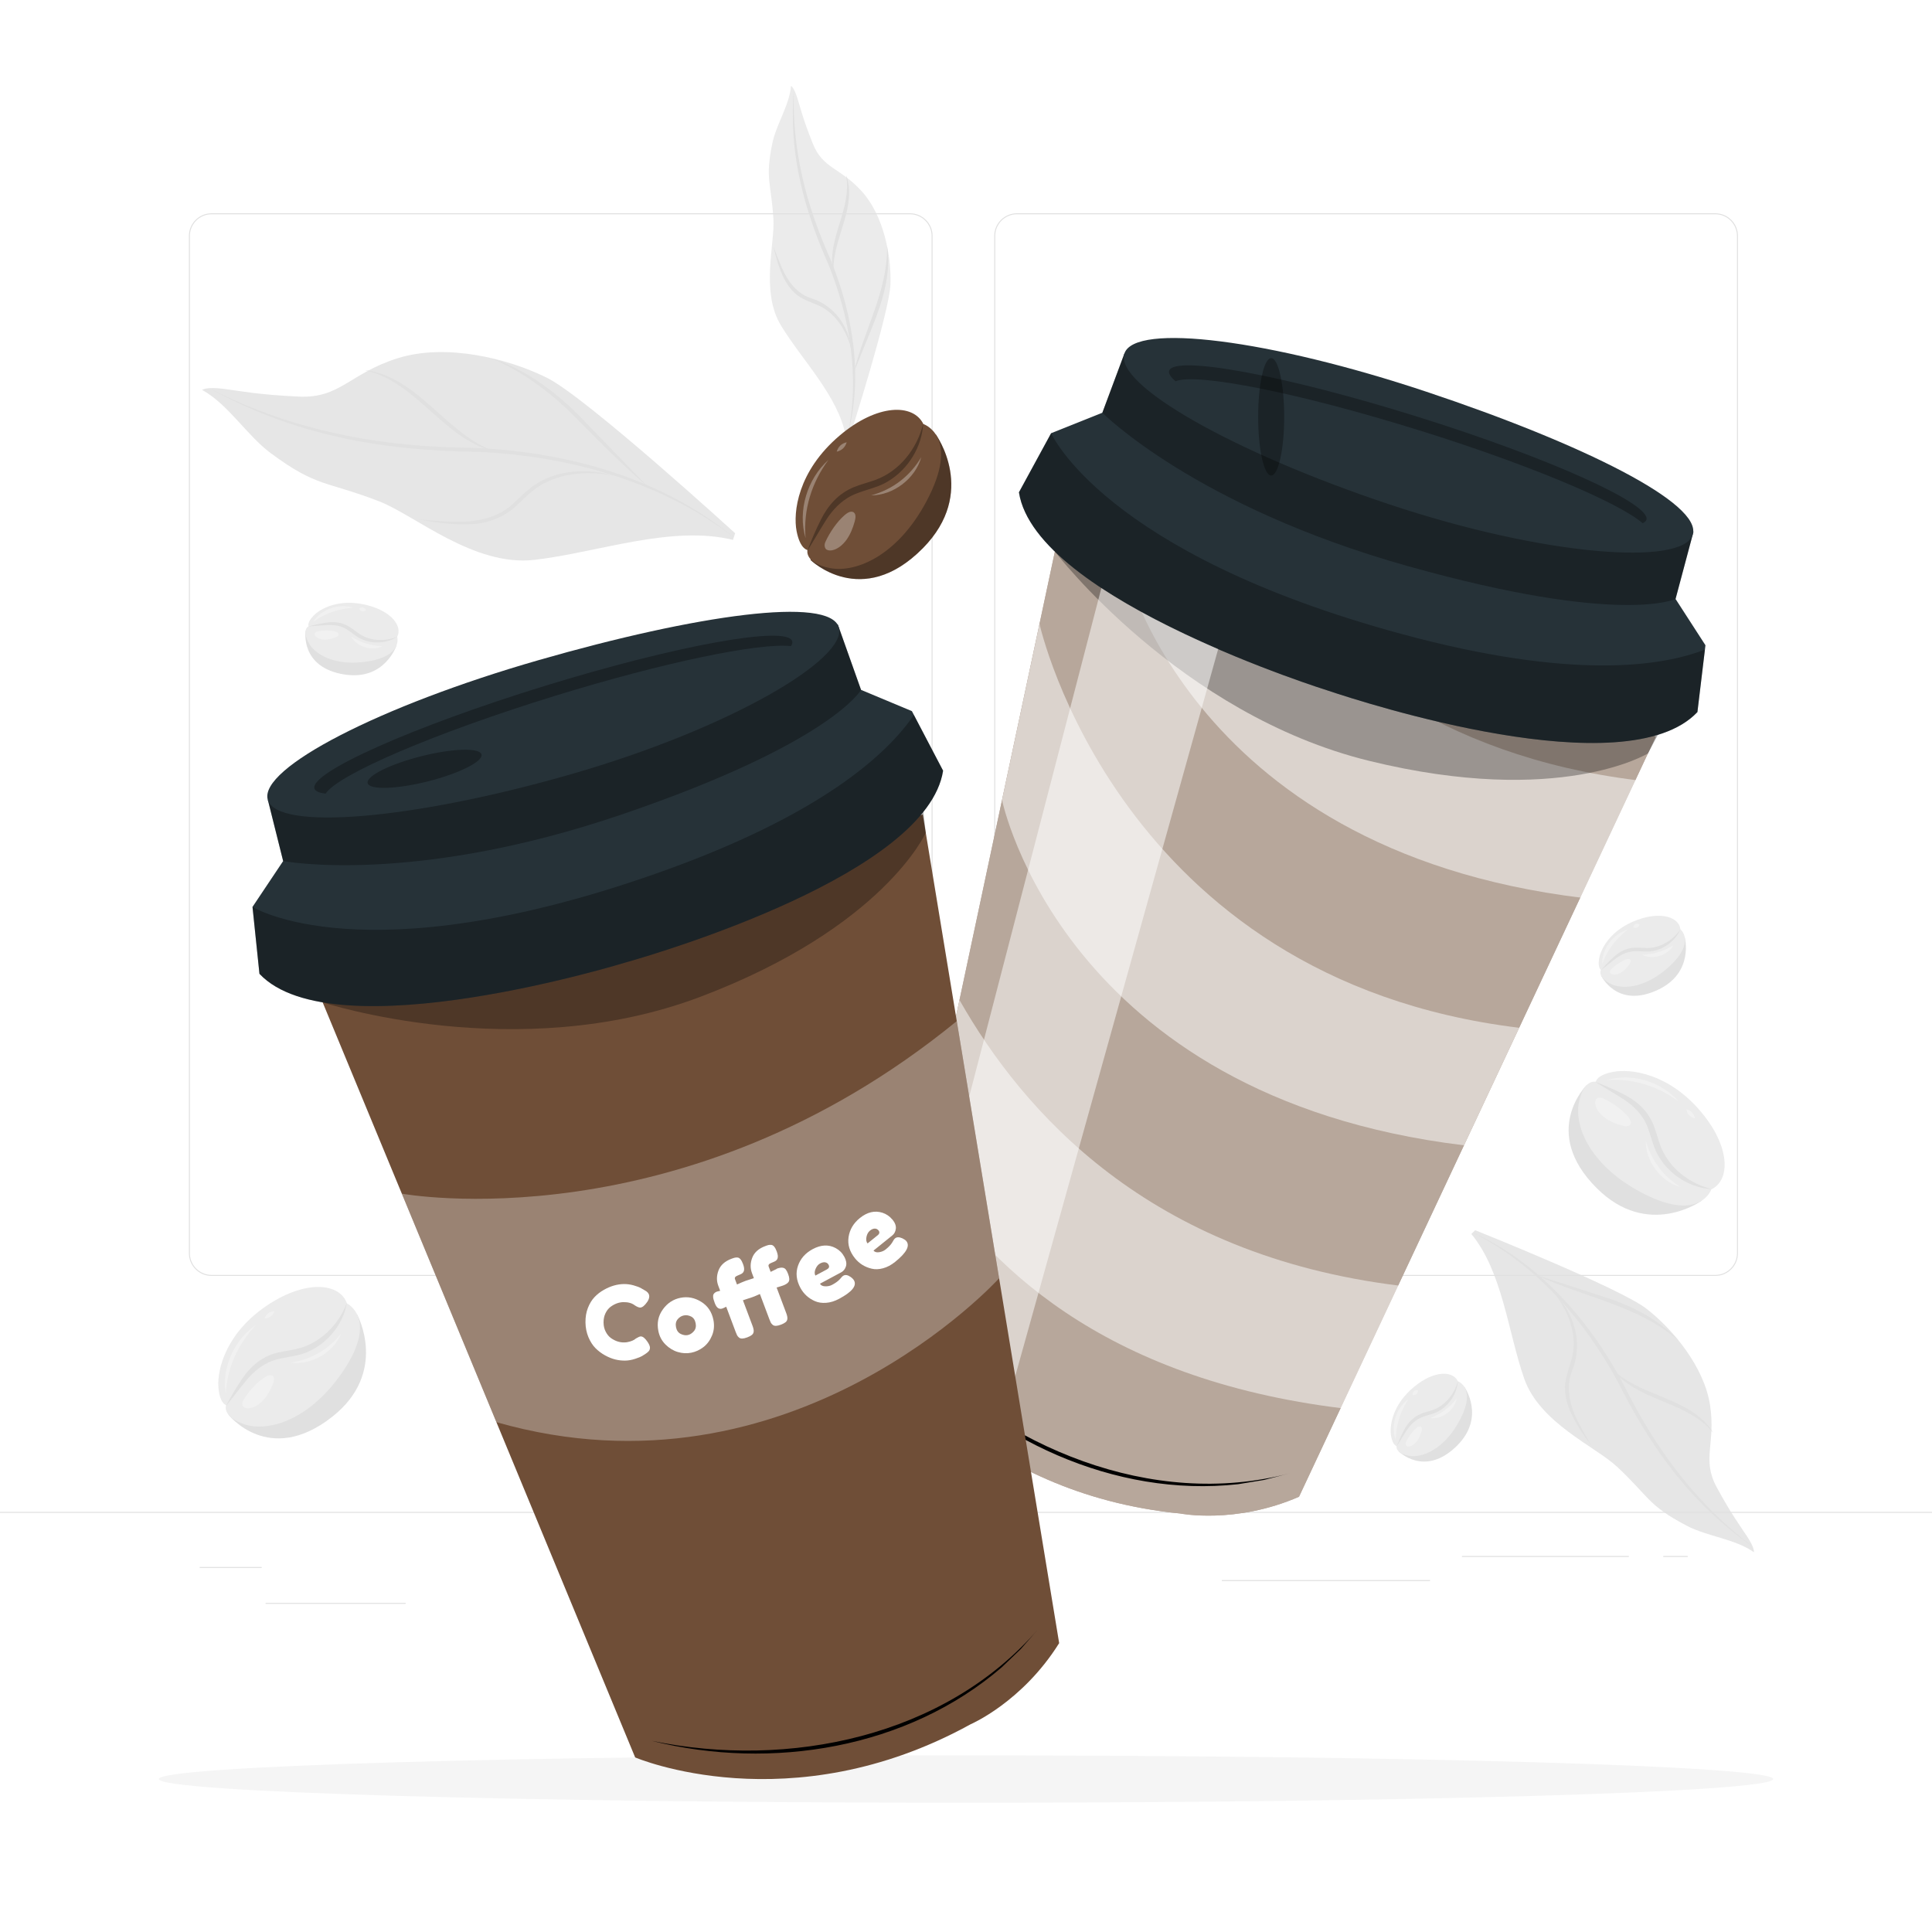 <svg class="animated" id="freepik_stories-coffee-cup" xmlns="http://www.w3.org/2000/svg" viewBox="0 0 500 500" version="1.1" xmlns:xlink="http://www.w3.org/1999/xlink" xmlns:svgjs="http://svgjs.com/svgjs"><style>svg#freepik_stories-coffee-cup:not(.animated) .animable {opacity: 0;}svg#freepik_stories-coffee-cup.animated #freepik--background-complete--inject-3 {animation: 1s 1 forwards cubic-bezier(.36,-0.01,.5,1.38) slideRight;animation-delay: 0s;}svg#freepik_stories-coffee-cup.animated #freepik--Shadow--inject-3 {animation: 1s 1 forwards cubic-bezier(.36,-0.01,.5,1.38) zoomIn;animation-delay: 0s;}svg#freepik_stories-coffee-cup.animated #freepik--Coffee_cup_2--inject-3 {animation: 1s 1 forwards cubic-bezier(.36,-0.01,.5,1.38) zoomIn;animation-delay: 0s;}svg#freepik_stories-coffee-cup.animated #freepik--Coffee_cup_1--inject-3 {animation: 1s 1 forwards cubic-bezier(.36,-0.01,.5,1.38) lightSpeedRight;animation-delay: 0s;}svg#freepik_stories-coffee-cup.animated #elat75pc8ackc {animation: 1s 1 forwards cubic-bezier(.36,-0.01,.5,1.38) fadeIn;animation-delay: 0s;}svg#freepik_stories-coffee-cup.animated #ele0anzj5gp3 {animation: 1s 1 forwards cubic-bezier(.36,-0.01,.5,1.38) fadeIn;animation-delay: 0.333s;opacity: 0}svg#freepik_stories-coffee-cup.animated #elon5n5du2bi {animation: 1s 1 forwards cubic-bezier(.36,-0.01,.5,1.38) fadeIn;animation-delay: 0.667s;opacity: 0}svg#freepik_stories-coffee-cup.animated #freepik--Coffee_beans--inject-3 {animation: 1s 1 forwards cubic-bezier(.36,-0.01,.5,1.38) fadeIn,3s Infinite  linear floating;animation-delay: 0s,1s;}            @keyframes slideRight {                0% {                    opacity: 0;                    transform: translateX(30px);                }                100% {                    opacity: 1;                    transform: translateX(0);                }            }                    @keyframes zoomIn {                0% {                    opacity: 0;                    transform: scale(0.5);                }                100% {                    opacity: 1;                    transform: scale(1);                }            }                    @keyframes lightSpeedRight {              from {                transform: translate3d(50%, 0, 0) skewX(-20deg);                opacity: 0;              }              60% {                transform: skewX(10deg);                opacity: 1;              }              80% {                transform: skewX(-2deg);              }              to {                opacity: 1;                transform: translate3d(0, 0, 0);              }            }                    @keyframes fadeIn {                0% {                    opacity: 0;                }                100% {                    opacity: 1;                }            }                    @keyframes floating {                0% {                    opacity: 1;                    transform: translateY(0px);                }                50% {                    transform: translateY(-10px);                }                100% {                    opacity: 1;                    transform: translateY(0px);                }            }        </style><g id="freepik--background-complete--inject-3" style="transform-origin: 250px 218.635px 0px;" class="animable"><g id="elpzywdrbnrte" style="transform-origin: 417.351px 360.045px 0px;" class="animable"><path d="M453.91,401.71c-4.78-3.41-12.14-4.1-17.34-6.83-10.25-5.38-9.64-7.41-18.1-15.31-5.59-5.21-19.99-11.28-24.02-22.82-4.18-11.97-5.59-27.62-13.67-37.4l.99-.97s37.37,14.93,44.3,20.29c6.93,5.36,15.04,15.15,16.51,25.11,1.48,9.96-2.25,13.84,1.71,21.13s6.02,9.89,7.95,12.86c1.93,2.97,1.67,3.94,1.67,3.94Z" style="fill: rgb(230, 230, 230); transform-origin: 417.351px 360.045px 0px;" id="elc86vcss5qz" class="animable"></path><path d="M381.16,318.98c16.86,7.65,29.82,22.31,38.53,38.4,2.09,4.1,4.2,8.15,6.6,12.07,7.11,11.78,16.17,22.37,27.17,30.72-3.78-2.62-7.34-5.55-10.7-8.7-10.08-9.51-17.8-21.29-23.94-33.62-8.58-16.02-21.27-30.57-37.66-38.86h0Z" style="fill: rgb(224, 224, 224); transform-origin: 417.31px 359.575px 0px;" id="eldh9p7392bjq" class="animable"></path><path d="M417.2,354.29c6.66,6.51,16.93,7,23.68,13.4,.94,.93,1.8,1.94,2.45,3.08-6.78-8.3-19.53-7.98-26.13-16.48h0Z" style="fill: rgb(224, 224, 224); transform-origin: 430.265px 362.53px 0px;" id="elga1088q5iw" class="animable"></path><path d="M402.63,335.13c5.08,5.27,7.03,12.93,4.18,19.78-1.96,5.03-.06,10.24,2.47,14.7,.82,1.55,1.73,3.04,2.61,4.57-2.1-2.81-4.13-5.72-5.54-9-.71-1.63-1.2-3.4-1.32-5.22-.28-3.63,1.7-6.89,2.13-10.34,.61-5.18-1.45-10.33-4.54-14.48h0Z" style="fill: rgb(224, 224, 224); transform-origin: 407.255px 354.655px 0px;" id="elw47o28s4t4l" class="animable"></path><path d="M397.61,329.98c4.87,1.55,14.63,4.71,19.48,6.3,6.45,2.27,12.68,5.7,17.39,10.71-10.45-9.16-24.63-11.21-36.87-17.01h0Z" style="fill: rgb(224, 224, 224); transform-origin: 416.045px 338.485px 0px;" id="eldor46if1a1" class="animable"></path></g><g id="ela473djdtpen" style="transform-origin: 214.722px 67.5px 0px;" class="animable"><path d="M204.71,22.2c-.34,4.87-3.8,9.98-4.8,14.76-1.97,9.43-.34,10.12,.25,19.74,.39,6.35-3.34,18.82,1.94,27.51,5.48,9.03,14.78,18.22,16.78,28.59l1.15-.12s10.2-31.92,10.43-39.21c.23-7.29-1.77-17.68-7.39-23.91-5.62-6.22-10.08-5.88-12.67-12.29-2.58-6.41-3.17-9.1-4.05-11.91-.89-2.81-1.65-3.16-1.65-3.16Z" style="fill: rgb(235, 235, 235); transform-origin: 214.722px 67.5px 0px;" id="elh7il6c38rw" class="animable"></path><path d="M219.33,112.75c3.29-14.92,.65-30.75-5.11-44.74-4.65-10.49-8.14-21.7-8.88-33.22-.23-3.83-.22-7.68,.12-11.49-.41,11.49,1.62,22.9,5.42,33.7,1.24,3.61,2.74,7.1,4.25,10.63,5.72,14.13,8.28,30.25,4.19,45.12h0Z" style="fill: rgb(224, 224, 224); transform-origin: 213.253px 68.025px 0px;" id="el1q725g3q0hb" class="animable"></path><path d="M215.73,70.89c-1.84-7.66,3.32-14.75,3.48-22.3,.05-1.07-.05-2.15-.23-3.22,.4,1.02,.6,2.11,.72,3.2,.6,7.74-4.52,14.58-3.97,22.31h0Z" style="fill: rgb(224, 224, 224); transform-origin: 217.541px 58.13px 0px;" id="elda946p6z8db" class="animable"></path><path d="M220.33,90.41c-1.08-4.17-3.3-8.18-6.94-10.52-2.44-1.54-5.6-2-7.78-4.11-1.11-1.05-1.99-2.31-2.66-3.64-1.36-2.66-2.14-5.51-2.8-8.36,.53,1.36,1.02,2.74,1.59,4.08,1.55,3.96,3.87,7.91,8.13,9.31,5.87,1.75,9.87,7.22,10.46,13.24h0Z" style="fill: rgb(224, 224, 224); transform-origin: 210.24px 77.095px 0px;" id="elmfaxvssy1rr" class="animable"></path><path d="M220.97,96.35c2.65-10.97,8.83-21.14,8.6-32.7,1.31,8.65-2.13,16.98-5.39,24.8-.78,1.97-2.4,5.94-3.21,7.9h0Z" style="fill: rgb(224, 224, 224); transform-origin: 225.413px 80px 0px;" id="elyxrrgebio2s" class="animable"></path></g><g id="elhqf1c87ir5i" style="transform-origin: 121.285px 118.088px 0px;" class="animable"><path d="M52.32,100.92c6.68,3.65,11.65,11.85,17.76,16.37,12.06,8.92,14.09,7.06,28.08,12.47,9.24,3.57,24.45,16.95,40.18,15.13,16.33-1.89,35.38-9.08,51.35-5.17l.57-1.71s-38.52-35.17-48.69-40.23c-10.17-5.06-26.17-8.98-38.62-5.08-12.45,3.9-14.87,10.44-25.61,9.94-10.74-.51-14.94-1.43-19.49-2.01s-5.54,.28-5.54,.28Z" style="fill: rgb(230, 230, 230); transform-origin: 121.285px 118.088px 0px;" id="el6rh2us1818i" class="animable"></path><path d="M189.92,139.06c-18.88-14.54-43.04-21.16-66.59-22.13-11.91-.17-23.89-1.16-35.56-3.78-11.64-2.6-22.97-6.77-33.39-12.58,15.91,8.2,33.41,12.82,51.16,14.48,5.92,.59,11.84,.77,17.81,.89,23.67,1.06,48.06,7.88,66.56,23.12h0Z" style="fill: rgb(224, 224, 224); transform-origin: 122.15px 119.815px 0px;" id="elytglif01nk" class="animable"></path><path d="M128.37,116.96c-13.55-3.08-20.39-18.15-33.98-21.17,1.69,.15,3.35,.6,4.95,1.19,11.21,4.35,17.6,16.07,29.04,19.98h0Z" style="fill: rgb(224, 224, 224); transform-origin: 111.385px 106.375px 0px;" id="elyu2rrchokv" class="animable"></path><path d="M158.95,123.14c-6.59-1.35-13.79-.86-19.54,2.75-1.87,1.19-3.44,2.81-5.11,4.38-3.25,3.32-7.86,5.28-12.51,5.38-4.61,.24-9.15-.45-13.62-1.26,2.27,.19,4.53,.43,6.8,.54,6.65,.48,13.89-.2,18.65-5.38,1.66-1.52,3.3-3.18,5.3-4.41,5.93-3.66,13.49-3.94,20.03-1.99h0Z" style="fill: rgb(224, 224, 224); transform-origin: 133.56px 128.826px 0px;" id="elgt66grxgie4" class="animable"></path><path d="M167.79,126.09c-6.73-5.75-12.95-12.08-19.16-18.36-6.18-6.23-13.41-11.57-21.5-15.04,8.47,2.76,15.91,8.13,22.21,14.34l18.45,19.07h0Z" style="fill: rgb(224, 224, 224); transform-origin: 147.46px 109.395px 0px;" id="el8jcl8pjkkm4" class="animable"></path></g><g id="elcxpf5wjybvm" style="transform-origin: 426.143px 295.776px 0px;" class="animable"><g id="elwmi0p1h2v5h" style="transform-origin: 426.143px 295.776px 0px;" class="animable"><path d="M440.45,310.71c-.14,.1-13.94,10.03-27.21-3.21-14.68-14.65-2.64-26.66-2.64-26.66l29.85,29.86Z" style="fill: rgb(224, 224, 224); transform-origin: 423.202px 297.609px 0px;" id="elh1642eg9uco" class="animable"></path><path d="M442.91,307.77s-2.81,8.45-17.02,1.41c-14.21-7.04-18.51-17.56-17.28-23.8,1.23-6.24,4.36-5.41,4.36-5.41,0,0,.2-1.77,4.56-2.58,4.36-.81,14.21,.24,22.74,10.41,7.55,9,7.59,17.6,2.65,19.99Z" style="fill: rgb(235, 235, 235); transform-origin: 427.372px 294.577px 0px;" id="el14vau3hx36f" class="animable"></path><path d="M443.04,307.74c-6.04-1.47-11.31-5.66-13.42-11.48-.61-1.68-1.02-3.45-1.7-5.14-.7-1.75-1.81-3.39-3.16-4.71-1.32-1.31-2.92-2.38-4.57-3.21-2.43-1.24-4.92-2.33-7.47-3.28,2.3,1.44,4.65,2.78,6.93,4.24,2.21,1.34,4.25,3.12,5.62,5.3,1.91,2.96,2.14,6.89,4.06,9.92,2.83,4.76,8.23,8.11,13.72,8.36h0Z" style="fill: rgb(224, 224, 224); transform-origin: 427.885px 293.83px 0px;" id="elo6fsmoq3k6" class="animable"></path><g id="el1pav7j7t2jv"><g style="opacity: 0.3; transform-origin: 417.447px 287.762px 0px;" class="animable"><path d="M413,284.59h0c.3-.55,1.13-.68,1.85-.35,2.36,1.09,4.84,2.82,6.36,4.6,.43,.51,.84,1.05,.85,1.65,0,.22-.06,.43-.2,.6-.46,.55-1.38,.39-2.16,.17-1.54-.43-3.07-1.05-4.33-1.96-1.27-.92-2.26-2.17-2.49-3.45-.08-.44-.07-.88,.13-1.25Z" style="fill: rgb(255, 255, 255); transform-origin: 417.447px 287.762px 0px;" id="el1p2nho64j2d" class="animable"></path></g></g></g><g id="el33up5bhrucb"><path d="M415.8,279.52c6.53-1.96,14.19,.43,18.64,5.54-5.47-4-11.85-6.03-18.64-5.54h0Z" style="fill: rgb(255, 255, 255); opacity: 0.3; transform-origin: 425.12px 281.949px 0px;" class="animable"></path></g><g id="elvyjbjbbh4s"><path d="M436.41,287.06c1.23,.32,2,1.14,2.23,2.39-1.24-.32-2-1.14-2.23-2.39h0Z" style="fill: rgb(255, 255, 255); opacity: 0.3; transform-origin: 437.525px 288.255px 0px;" class="animable"></path></g><g id="el1oatx5r4biv"><path d="M425.93,295.23c1.42,5.09,4.55,9.25,9.05,12.01-5.14-1.38-9.14-6.69-9.05-12.01h0Z" style="fill: rgb(255, 255, 255); opacity: 0.3; transform-origin: 430.454px 301.235px 0px;" class="animable"></path></g></g><g id="elhp3chx8fy3q" style="transform-origin: 75.606px 352.659px 0px;" class="animable"><g id="elk6a4e77r1f" style="transform-origin: 75.606px 352.659px 0px;" class="animable"><path d="M92.39,340.12c.09,.16,8.25,15.06-6.5,26.61-16.34,12.79-26.78-.63-26.78-.63l33.28-25.98Z" style="fill: rgb(224, 224, 224); transform-origin: 76.916px 356.188px 0px;" id="elq8zzj0cqowl" class="animable"></path><path d="M89.78,337.32s8.04,3.82-.68,17.07c-8.72,13.24-19.69,16.23-25.74,14.25-6.05-1.99-4.84-4.99-4.84-4.99,0,0-1.74-.41-2.01-4.84s1.97-14.07,13.11-21.3c9.86-6.4,18.39-5.38,20.16-.19Z" style="fill: rgb(235, 235, 235); transform-origin: 74.825px 351.129px 0px;" id="elw43rezf7oe" class="animable"></path><path d="M89.77,337.19c-2.2,5.81-7,10.53-13.03,11.92-1.74,.4-3.55,.59-5.31,1.06-1.83,.48-3.58,1.38-5.06,2.57-1.46,1.15-2.72,2.61-3.74,4.14-1.52,2.26-2.91,4.6-4.17,7.02,1.71-2.11,3.32-4.27,5.05-6.36,1.6-2.03,3.62-3.84,5.94-4.93,3.17-1.54,7.1-1.28,10.35-2.82,5.07-2.23,9.05-7.18,9.98-12.6h0Z" style="fill: rgb(224, 224, 224); transform-origin: 74.12px 350.545px 0px;" id="el75y6g93q0bs" class="animable"></path><g id="els3xlz3xs1s"><g style="opacity: 0.3; transform-origin: 66.815px 360.185px 0px;" class="animable"><path d="M63.12,364.18h-.01c-.49-.37-.53-1.21-.11-1.88,1.37-2.21,3.39-4.46,5.34-5.75,.56-.37,1.15-.7,1.74-.64,.22,.02,.42,.11,.57,.27,.49,.53,.22,1.42-.09,2.17-.62,1.48-1.41,2.92-2.48,4.06-1.07,1.15-2.43,1.98-3.73,2.05-.44,.03-.88-.04-1.23-.28Z" style="fill: rgb(255, 255, 255); transform-origin: 66.815px 360.185px 0px;" id="ellwuuhsf1em" class="animable"></path></g></g></g><g id="elgy3ocy5h8wv"><path d="M58.43,360.77c-1.15-6.72,2.16-14.03,7.78-17.83-4.64,4.94-7.43,11.03-7.78,17.83h0Z" style="fill: rgb(255, 255, 255); opacity: 0.3; transform-origin: 62.206px 351.855px 0px;" class="animable"></path></g><g id="elv46mhvst1c"><path d="M68.43,341.24c.47-1.18,1.37-1.85,2.65-1.92-.46,1.19-1.38,1.84-2.65,1.92h0Z" style="fill: rgb(255, 255, 255); opacity: 0.3; transform-origin: 69.755px 340.28px 0px;" class="animable"></path></g><g id="ellxz1h20ig6r"><path d="M75.26,352.64c5.23-.78,9.73-3.39,13.03-7.52-2,4.93-7.76,8.25-13.03,7.52h0Z" style="fill: rgb(255, 255, 255); opacity: 0.3; transform-origin: 81.775px 348.93px 0px;" class="animable"></path></g></g><g id="el9sl3k0bjnij" style="transform-origin: 91.089px 165.38px 0px;" class="animable"><g id="eldfons384wae" style="transform-origin: 91.089px 165.38px 0px;" class="animable"><path d="M102.64,166.99c-.03,.1-3.04,9.21-13.49,7.57-11.57-1.81-10.06-11.29-10.06-11.29l23.55,3.72Z" style="fill: rgb(224, 224, 224); transform-origin: 90.833px 169.014px 0px;" id="el0a0j9agi5q59" class="animable"></path><path d="M102.79,164.83s1.52,4.79-7.31,6.3c-8.83,1.51-14.29-1.87-15.8-5.13-1.51-3.26,.19-3.92,.19-3.92,0,0-.5-.88,1.22-2.69,1.72-1.82,6.57-4.61,13.84-2.8,6.44,1.6,9.31,5.52,7.85,8.25Z" style="fill: rgb(235, 235, 235); transform-origin: 91.104px 163.752px 0px;" id="eltqefyd9g7tr" class="animable"></path><path d="M102.84,164.77c-3.25,1.33-7.04,1.17-9.94-.78-.84-.57-1.61-1.24-2.49-1.78-.9-.57-1.95-.95-3.01-1.1-1.04-.16-2.13-.12-3.15,.05-1.52,.24-3.02,.57-4.5,.98,1.53-.11,3.04-.27,4.57-.37,1.45-.12,2.98,.01,4.32,.55,1.86,.72,3.27,2.43,5.15,3.18,2.88,1.23,6.45,.97,9.05-.74h0Z" style="fill: rgb(224, 224, 224); transform-origin: 91.295px 163.637px 0px;" id="el81fpt67kr94" class="animable"></path><g id="eli21rnsuj6xl"><g style="opacity: 0.3; transform-origin: 84.534px 164.357px 0px;" class="animable"><path d="M81.43,164.18h0c-.04-.35,.29-.69,.73-.78,1.44-.28,3.15-.32,4.43-.01,.37,.09,.73,.2,.94,.47,.07,.1,.12,.22,.11,.34-.03,.4-.5,.64-.93,.8-.85,.31-1.75,.54-2.63,.54-.88,0-1.75-.24-2.29-.75-.18-.17-.32-.38-.36-.62Z" style="fill: rgb(255, 255, 255); transform-origin: 84.534px 164.357px 0px;" id="elmnhncwpaiv" class="animable"></path></g></g></g><g id="eljk0hxtrnz7"><path d="M81.03,160.93c2.1-3.29,6.66-4.84,10.35-3.66-3.86,.32-7.18,1.41-10.35,3.66h0Z" style="fill: rgb(255, 255, 255); opacity: 0.3; transform-origin: 86.205px 158.903px 0px;" class="animable"></path></g><g id="el7gsx8s7bpk6"><path d="M92.94,157.53c.7-.56,1.37-.43,1.81,.35-.7,.56-1.37,.42-1.81-.35h0Z" style="fill: rgb(255, 255, 255); opacity: 0.3; transform-origin: 93.845px 157.704px 0px;" class="animable"></path></g><g id="elzd1ukbz3b6"><path d="M90.87,164.74c2.57,1.62,5.09,2.38,8.12,2.48-2.74,1.4-6.63,.21-8.12-2.48h0Z" style="fill: rgb(255, 255, 255); opacity: 0.3; transform-origin: 94.93px 166.276px 0px;" class="animable"></path></g></g><g id="el5eyl35ydmpt" style="transform-origin: 425.025px 247.358px 0px;" class="animable"><g id="el7nlzskmpbap" style="transform-origin: 425.025px 247.358px 0px;" class="animable"><path d="M435.97,242.4c.03,.1,2.61,9.34-6.98,13.8-10.62,4.94-14.65-3.77-14.65-3.77l21.63-10.03Z" style="fill: rgb(224, 224, 224); transform-origin: 425.324px 250.058px 0px;" id="elzprlrjibc7" class="animable"></path><path d="M434.9,240.52s3.93,3.13-2.56,9.3-12.91,6.41-15.98,4.55c-3.07-1.87-2.02-3.36-2.02-3.36,0,0-.9-.45-.49-2.92s2.89-7.49,9.93-10.04c6.24-2.26,10.81-.61,11.11,2.47Z" style="fill: rgb(235, 235, 235); transform-origin: 424.911px 246.194px 0px;" id="el5lvj0n9lblt" class="animable"></path><path d="M434.91,240.45c-1.95,2.91-5.2,4.9-8.69,4.89-1.01,0-2.03-.13-3.06-.09-1.07,.03-2.15,.3-3.11,.76-.95,.44-1.83,1.09-2.59,1.8-1.13,1.05-2.19,2.16-3.19,3.33,1.21-.94,2.37-1.92,3.59-2.85,1.14-.91,2.48-1.65,3.9-1.95,1.94-.44,4.07,.2,6.05-.23,3.08-.58,5.9-2.79,7.1-5.66h0Z" style="fill: rgb(224, 224, 224); transform-origin: 424.59px 245.795px 0px;" id="el8xs5m8qokuf" class="animable"></path><g id="elxsn0kt2ek5"><g style="opacity: 0.3; transform-origin: 419.356px 250.208px 0px;" class="animable"><path d="M416.8,251.89h0c-.23-.27-.14-.74,.18-1.05,1.04-1.04,2.44-2.02,3.67-2.48,.35-.13,.72-.24,1.04-.13,.12,.04,.22,.12,.28,.22,.2,.35-.06,.81-.33,1.18-.53,.73-1.15,1.42-1.88,1.92-.73,.49-1.59,.78-2.32,.65-.25-.04-.48-.13-.64-.31Z" style="fill: rgb(255, 255, 255); transform-origin: 419.356px 250.208px 0px;" id="elhuf7gwmzpy" class="animable"></path></g></g></g><g id="elmogq1o03u1m"><path d="M414.65,249.42c-.09-3.9,2.83-7.73,6.56-8.81-3.03,2.42-5.18,5.18-6.56,8.81h0Z" style="fill: rgb(255, 255, 255); opacity: 0.3; transform-origin: 417.929px 245.015px 0px;" class="animable"></path></g><g id="el0geaadd4psdb"><path d="M422.65,239.95c.27-.85,.9-1.12,1.7-.72-.27,.85-.9,1.12-1.7,.72h0Z" style="fill: rgb(255, 255, 255); opacity: 0.3; transform-origin: 423.5px 239.59px 0px;" class="animable"></path></g><g id="eld3a1nqsnor4"><path d="M424.95,247.09c3.04-.09,5.55-.86,8.13-2.47-1.49,2.69-5.39,3.87-8.13,2.47h0Z" style="fill: rgb(255, 255, 255); opacity: 0.3; transform-origin: 429.015px 246.152px 0px;" class="animable"></path></g></g><g id="elqzlo2zuaun" style="transform-origin: 370.436px 366.887px 0px;" class="animable"><g id="el010t0y3sr6s5" style="transform-origin: 370.436px 366.887px 0px;" class="animable"><path d="M378.96,358.88c.06,.08,5.59,7.93-1.96,15.34-8.36,8.21-15.07,1.35-15.07,1.35l17.03-16.69Z" style="fill: rgb(224, 224, 224); transform-origin: 371.45px 368.568px 0px;" id="elx9zq7xxki3" class="animable"></path><path d="M377.31,357.48s4.75,1.64,.7,9.62c-4.05,7.98-10.02,10.36-13.54,9.63-3.52-.73-3.03-2.49-3.03-2.49,0,0-1-.12-1.43-2.59-.43-2.47,.21-8.02,6-12.78,5.12-4.22,9.98-4.19,11.3-1.38Z" style="fill: rgb(235, 235, 235); transform-origin: 369.774px 366.187px 0px;" id="elioabjsm371q" class="animable"></path><path d="M377.3,357.4c-.87,3.4-3.26,6.35-6.55,7.52-.95,.34-1.95,.55-2.91,.93-.99,.39-1.92,1-2.68,1.76-.75,.74-1.36,1.64-1.84,2.56-.71,1.37-1.34,2.77-1.9,4.2,.83-1.29,1.59-2.61,2.43-3.89,.77-1.24,1.79-2.38,3.02-3.14,1.68-1.06,3.9-1.17,5.63-2.24,2.7-1.57,4.62-4.6,4.8-7.7h0Z" style="fill: rgb(224, 224, 224); transform-origin: 369.36px 365.885px 0px;" id="el8ubmsgcnn3" class="animable"></path><g id="elz7lso8k9dg"><g style="opacity: 0.3; transform-origin: 365.885px 371.756px 0px;" class="animable"><path d="M364.06,374.24h0c-.3-.18-.37-.65-.18-1.05,.63-1.33,1.62-2.72,2.63-3.56,.29-.24,.6-.47,.94-.47,.12,0,.24,.04,.34,.12,.31,.26,.21,.78,.08,1.22-.25,.87-.61,1.73-1.13,2.44-.53,.71-1.24,1.26-1.96,1.39-.25,.04-.5,.03-.71-.08Z" style="fill: rgb(255, 255, 255); transform-origin: 365.885px 371.756px 0px;" id="elfblmnjgplxq" class="animable"></path></g></g></g><g id="elc1lfex2umz"><path d="M361.21,372.63c-1.39-3.64,.08-8.23,3.23-10.5-2.05,3.29-3.15,6.61-3.23,10.5h0Z" style="fill: rgb(255, 255, 255); opacity: 0.3; transform-origin: 362.563px 367.38px 0px;" class="animable"></path></g><g id="elz9ac1r4r9f9"><path d="M365.58,361.03c-.03-.89,.48-1.36,1.36-1.25,.03,.89-.48,1.36-1.36,1.25h0Z" style="fill: rgb(255, 255, 255); opacity: 0.3; transform-origin: 366.26px 360.405px 0px;" class="animable"></path></g><g id="ellorx109jtrj"><path d="M370.14,366.99c2.84-1.1,4.95-2.66,6.83-5.05-.5,3.04-3.79,5.45-6.83,5.05h0Z" style="fill: rgb(255, 255, 255); opacity: 0.3; transform-origin: 373.555px 364.487px 0px;" class="animable"></path></g></g><g id="el3hj3jmpqwk5" style="transform-origin: 250px 235.135px 0px;" class="animable"><g id="elqtwdpebugr" style="transform-origin: 250px 223.36px 0px;" class="animable"><g id="elv9b46jbnk9e" style="transform-origin: 249.335px 192.7px 0px;" class="animable"><path d="M443.92,330.2h-180.75c-3.23,0-5.86-2.63-5.86-5.86V61.06c0-3.23,2.63-5.86,5.86-5.86h180.75c3.23,0,5.86,2.63,5.86,5.86V324.34c0,3.23-2.63,5.86-5.86,5.86ZM263.17,55.45c-3.09,0-5.61,2.52-5.61,5.61V324.34c0,3.09,2.52,5.61,5.61,5.61h180.75c3.09,0,5.61-2.52,5.61-5.61V61.06c0-3.09-2.52-5.61-5.61-5.61h-180.75Z" style="fill: rgb(224, 224, 224); transform-origin: 353.545px 192.7px 0px;" id="el8u5cuthopel" class="animable"></path><path d="M235.49,330.2H54.75c-3.23,0-5.86-2.63-5.86-5.86V61.06c0-3.23,2.63-5.86,5.86-5.86H235.49c3.23,0,5.86,2.63,5.86,5.86V324.34c0,3.23-2.63,5.86-5.86,5.86ZM54.75,55.45c-3.09,0-5.61,2.52-5.61,5.61V324.34c0,3.09,2.52,5.61,5.61,5.61H235.49c3.09,0,5.61-2.52,5.61-5.61V61.06c0-3.09-2.52-5.61-5.61-5.61H54.75Z" style="fill: rgb(224, 224, 224); transform-origin: 145.12px 192.7px 0px;" id="elxh23ze3o17" class="animable"></path></g><rect x="0" y="391.27" width="500" height=".25" style="fill: rgb(224, 224, 224); transform-origin: 250px 391.395px 0px;" id="eln7726rcqttf" class="animable"></rect></g><rect x="51.67" y="405.53" width="16.06" height=".25" style="fill: rgb(224, 224, 224); transform-origin: 59.7px 405.655px 0px;" id="ela5hu5sa5vj" class="animable"></rect><rect x="170.35" y="402.82" width="53.53" height=".25" style="fill: rgb(224, 224, 224); transform-origin: 197.115px 402.945px 0px;" id="elebnv2b8x96" class="animable"></rect><rect x="68.73" y="414.82" width="36.25" height=".25" style="fill: rgb(224, 224, 224); transform-origin: 86.855px 414.945px 0px;" id="elnmief633rr" class="animable"></rect><rect x="378.35" y="402.69" width="43.19" height=".25" style="fill: rgb(224, 224, 224); transform-origin: 399.945px 402.815px 0px;" id="elsg2n7vvvvm" class="animable"></rect><rect x="430.45" y="402.69" width="6.33" height=".25" style="fill: rgb(224, 224, 224); transform-origin: 433.615px 402.815px 0px;" id="el5m2oevshu4v" class="animable"></rect><rect x="316.21" y="408.92" width="53.89" height=".25" style="fill: rgb(224, 224, 224); transform-origin: 343.155px 409.045px 0px;" id="elwy95lomovsj" class="animable"></rect></g></g><g id="freepik--Shadow--inject-3" style="transform-origin: 250px 460.42px 0px;" class="animable"><path d="M458.88,460.42c0,3.39-93.52,6.13-208.88,6.13s-208.88-2.75-208.88-6.13,93.52-6.13,208.88-6.13,208.88,2.75,208.88,6.13Z" style="fill: rgb(245, 245, 245); transform-origin: 250px 460.42px 0px;" id="elyeixqmju45b" class="animable"></path></g><g id="freepik--Coffee_cup_2--inject-3" style="transform-origin: 335.185px 239.861px 0px;" class="animable"><g id="el2r2llo56w6p" style="transform-origin: 335.185px 239.861px 0px;" class="animable"><g id="eldhtvqjsboiu" style="transform-origin: 335.185px 239.861px 0px;" class="animable"><path d="M273.64,139.75l-44.64,209.85s23.3,36.85,76.42,42.09c0,0,14.25,2.85,30.76-4.33l92.35-196.74-154.9-50.87Z" style="fill: rgb(111, 78, 55); transform-origin: 328.765px 265.999px 0px;" id="eldkp6okwct4w" class="animable"></path><g id="el2ypp2am7qzv"><path d="M273.64,139.75l-44.64,209.85s23.3,36.85,76.42,42.09c0,0,14.25,2.85,30.76-4.33l92.35-196.74-154.9-50.87Z" style="fill: rgb(255, 255, 255); opacity: 0.5; transform-origin: 328.765px 265.999px 0px;" class="animable"></path></g><g id="elvrb8pbldrwj"><path d="M290,143.02s15.67,76.74,119.56,89.35l14.28-30.42c-103.89-12.62-124.14-104.5-124.14-104.5" style="fill: rgb(255, 255, 255); opacity: 0.5; transform-origin: 356.92px 164.91px 0px;" class="animable"></path></g><g id="el6cpmirizu7x"><path d="M273.01,142.75s32.12,42.12,81.41,54.18c49.29,12.06,72.09-1.96,72.09-1.96l4.8-9.01-158.29-43.22Z" style="opacity: 0.3; transform-origin: 352.16px 172.283px 0px;" class="animable"></path></g><path d="M439.29,184.28l2.08-17.29-7.74-11.98,4.65-17.43-73.56-22.95-73.73-23.12-5.71,15.31-13.25,5.29-8.33,15.3c4.28,27.75,80.11,51.36,80.11,51.36h0c9.03,3.04,77.01,25.06,95.47,5.52Z" style="fill: rgb(38, 50, 56); transform-origin: 352.535px 141.9px 0px;" id="el0abofatcitoi" class="animable"></path><g id="elt489gitm6ho"><path d="M285.29,106.82s23.96,24.23,79.09,39.7c55.13,15.47,69.26,8.48,69.26,8.48l4.42-16.57-147.06-46.95-5.71,15.34Z" style="opacity: 0.3; transform-origin: 361.675px 124.028px 0px;" class="animable"></path></g><path d="M438.06,138.43c-2.68,8.04-38.11,5.58-78.6-7.93-40.49-13.51-71.14-30.98-68.46-39.02s37.68-3.6,78.18,9.91,71.57,29,68.88,37.04Z" style="fill: rgb(38, 50, 56); transform-origin: 364.53px 115.245px 0px;" id="el7osajku0gr2" class="animable"></path><g id="elicfu7j0hct"><path d="M343.82,178.76h0c9.03,3.04,77.01,25.06,95.47,5.52l1.94-16.17c-11.15,4.35-34.31,7.94-78.41-4.01-77.28-20.94-90.78-51.99-90.78-51.99l-8.33,15.3c4.28,27.75,80.11,51.36,80.11,51.36Z" style="opacity: 0.3; transform-origin: 352.47px 152.195px 0px;" class="animable"></path></g><g id="elidq8k0bkqj"><ellipse cx="328.98" cy="107.87" rx="3.37" ry="15.19" style="opacity: 0.3; transform-origin: 328.98px 107.87px 0px; transform: rotate(-69.61deg);" class="animable"></ellipse></g><g id="elve3y9yv6l1"><path d="M367.33,111.38c28.33,8.85,51.49,18.61,57.78,24.02,.53-.22,.87-.51,.98-.87,1.29-4.11-25.32-16.09-59.43-26.74-34.11-10.66-62.79-15.96-64.08-11.84-.22,.7,.37,1.62,1.65,2.72,5.45-2.25,32.02,3.01,63.1,12.72Z" style="opacity: 0.3; transform-origin: 364.335px 114.976px 0px;" class="animable"></path></g><path d="M235.1,348.63c24.87,25.88,62.91,42.04,98.68,32.67l-6.62,1.7-6.75,1.11c-32.04,3.54-64.28-11.71-85.32-35.48h0Z" id="el6hyyloftm4s" style="transform-origin: 284.435px 366.625px 0px;" class="animable"></path><g id="el4b7chdpsf1c"><path d="M248.32,258.81l-9.08,42.67c15.48,25.45,45.94,55.43,108.27,63l14.89-31.72c-65.24-7.92-97.67-45.06-114.09-73.96Z" style="fill: rgb(255, 255, 255); opacity: 0.5; transform-origin: 300.82px 311.64px 0px;" class="animable"></path></g></g><g id="elp2k1rgwz4xh"><path d="M259.33,207.06s15.67,76.74,119.56,89.35l14.28-30.42c-103.89-12.62-124.14-104.5-124.14-104.5" style="fill: rgb(255, 255, 255); opacity: 0.5; transform-origin: 326.25px 228.95px 0px;" class="animable"></path></g><g id="elisyuhxl7up"><path d="M285.03,152.19l-52.52,202.08c6.3,8.54,14.68,15.59,24.78,21.41l57.97-207.69c-11.7-5.08-21.92-10.33-30.23-15.8Z" style="fill: rgb(255, 255, 255); opacity: 0.5; transform-origin: 273.885px 263.935px 0px;" class="animable"></path></g></g></g><g id="freepik--Coffee_cup_1--inject-3" style="transform-origin: 169.725px 309.381px 0px;" class="animable"><g id="el55l1ll29zvh" style="transform-origin: 169.725px 309.381px 0px;" class="animable"><path d="M82.33,256.58l82.05,198.24s40.07,17.17,86.83-8.59c0,0,13.36-5.72,22.9-20.99l-35.3-214.46-156.48,45.8Z" style="fill: rgb(111, 78, 55); transform-origin: 178.22px 335.603px 0px;" id="el5e0c4llsv1n" class="animable"></path><g id="eldqlwoavgj9"><path d="M83.5,259.41s50.33,16.53,97.78-1.45c47.45-17.97,58.31-42.44,58.31-42.44l-1.15-10.14-154.94,54.03Z" style="opacity: 0.3; transform-origin: 161.545px 235.863px 0px;" class="animable"></path></g><path d="M244.08,199.47l-8.08-15.43-13.16-5.5-6.04-17-73.62,22.75-73.86,22.7,3.96,15.85-7.93,11.86,1.8,17.32c19.24,20.45,95.11-3.04,95.11-3.04h0c9.17-2.61,77.66-22.96,81.81-49.52Z" style="fill: rgb(38, 50, 56); transform-origin: 154.715px 210.961px 0px;" id="elsn260y08w3" class="animable"></path><g id="elwdp4nf3lfr"><path d="M73.28,222.84s33.47,6.4,87.67-12.07c54.2-18.47,61.89-32.23,61.89-32.23l-5.74-16.16-147.8,44.59,3.98,15.87Z" style="opacity: 0.3; transform-origin: 146.07px 193.146px 0px;" class="animable"></path></g><path d="M217.09,162.38c2.34,8.15-28.25,26.18-69.27,37.98-41.03,11.8-76.18,14.75-78.52,6.61s29.02-24.31,70.04-36.11c41.03-11.8,75.41-16.62,77.75-8.48Z" style="fill: rgb(38, 50, 56); transform-origin: 143.196px 184.953px 0px;" id="elloplmmsi1w" class="animable"></path><g id="el6cu56ef7kg6"><path d="M162.26,248.99h0c9.17-2.61,77.66-22.96,81.81-49.52l-7.56-14.43c-6.73,9.9-23.79,25.98-66.9,41.1-75.55,26.51-104.27,8.56-104.27,8.56l1.8,17.32c19.24,20.45,95.11-3.04,95.11-3.04Z" style="opacity: 0.3; transform-origin: 154.705px 222.711px 0px;" class="animable"></path></g><g id="elzb93t0op0cs"><path d="M124.61,195.26c.45,1.8-5.78,4.92-13.91,6.97-8.14,2.04-15.1,2.24-15.55,.44s5.78-4.92,13.91-6.97,15.1-2.24,15.55-.44Z" style="opacity: 0.3; transform-origin: 109.88px 198.963px 0px;" class="animable"></path></g><g id="eleltvzy379sa"><path d="M143.48,180.13c28.37-8.75,52.98-13.82,61.23-12.92,.31-.48,.43-.91,.31-1.28-1.27-4.12-29.98,1.08-64.12,11.61-34.14,10.53-60.79,22.41-59.52,26.53,.21,.7,1.22,1.13,2.9,1.31,3.22-4.94,28.1-15.65,59.21-25.25Z" style="opacity: 0.3; transform-origin: 143.201px 184.949px 0px;" class="animable"></path></g><g id="ela73uhv57zi4"><path d="M104,308.92s72.57,13.38,143.61-44.66l10.96,66.56s-53.5,59.11-130.09,37.24l-24.48-59.14Z" style="fill: rgb(255, 255, 255); opacity: 0.3; transform-origin: 181.285px 318.587px 0px;" class="animable"></path></g><g id="elzwfyiwj60q" style="transform-origin: 193.229px 332.851px 0px;" class="animable"><path d="M164.09,346.76l.47-.35c.59-.36,1.01-.54,1.26-.55,.55,0,1.14,.48,1.79,1.45,.4,.61,.6,1.1,.6,1.47s-.11,.68-.34,.93c-.23,.25-.51,.47-.82,.67-.31,.2-.61,.39-.9,.57-.29,.18-.88,.42-1.77,.71-.89,.3-1.76,.45-2.6,.46-.84,.01-1.68-.08-2.54-.29-.86-.21-1.74-.56-2.66-1.07-.91-.5-1.74-1.13-2.47-1.86-.73-.74-1.34-1.69-1.83-2.85-.48-1.16-.74-2.43-.76-3.81-.02-1.37,.19-2.62,.63-3.75,.44-1.12,1.01-2.06,1.71-2.8,.7-.74,1.51-1.37,2.41-1.87,1.71-.98,3.44-1.48,5.18-1.51,.83-.01,1.67,.1,2.53,.34,.86,.24,1.51,.49,1.95,.75l.64,.36c.32,.19,.57,.34,.75,.46,.46,.36,.7,.78,.71,1.24,0,.47-.17,.96-.53,1.48-.67,.96-1.28,1.45-1.83,1.46-.32,0-.77-.18-1.36-.56-.75-.59-1.74-.87-2.97-.85-1.15,.02-2.27,.43-3.36,1.24-.52,.4-.95,.95-1.29,1.66-.34,.71-.5,1.51-.49,2.4,.01,.89,.2,1.68,.57,2.38,.36,.7,.82,1.25,1.37,1.64,1.09,.76,2.21,1.13,3.37,1.11,.55,0,1.06-.09,1.54-.24,.48-.15,.83-.29,1.04-.44Z" style="fill: rgb(255, 255, 255); transform-origin: 159.864px 342.215px 0px;" id="elasa9td0k7gp" class="animable"></path><path d="M171.54,338.88c1.18-1.64,2.71-2.64,4.57-3.01,1.87-.37,3.65-.03,5.35,1.03,1.7,1.05,2.75,2.62,3.17,4.69,.28,1.43,.17,2.78-.36,4.04-.52,1.26-1.26,2.26-2.22,3-.96,.74-2.01,1.22-3.15,1.45-1.14,.23-2.3,.17-3.48-.18-1.18-.35-2.25-1-3.2-1.95-.95-.95-1.57-2.12-1.84-3.5-.41-2.07-.03-3.93,1.16-5.56Zm4.63,6.34c.64,.31,1.24,.41,1.81,.3,.57-.11,1.1-.44,1.58-.99,.48-.54,.64-1.24,.47-2.09-.17-.85-.56-1.42-1.18-1.73-.62-.31-1.24-.4-1.86-.28-.62,.12-1.16,.45-1.61,.99-.45,.54-.59,1.23-.43,2.06,.17,.84,.57,1.41,1.2,1.73Z" style="fill: rgb(255, 255, 255); transform-origin: 177.5px 342.971px 0px;" id="eloivbal5zav" class="animable"></path><path d="M201,328.35c1.14-.43,1.92-.37,2.36,.19,.22,.28,.42,.67,.61,1.18,.19,.51,.29,.94,.3,1.28,0,.35-.08,.63-.26,.85-.27,.33-.74,.62-1.4,.86l-1.62,.5,2.49,6.63c.24,.63,.33,1.12,.29,1.49-.04,.37-.2,.66-.49,.88-.28,.22-.68,.43-1.19,.62-.51,.19-.94,.29-1.28,.3-.35,0-.63-.08-.85-.27-.22-.19-.38-.38-.48-.57-.1-.19-.22-.47-.36-.85l-2.46-6.55c-.77,.35-1.41,.62-1.93,.81l-2.46,.81,2.49,6.63c.24,.63,.33,1.12,.29,1.48-.04,.37-.21,.66-.49,.88-.28,.22-.68,.43-1.19,.62-.51,.19-.94,.29-1.28,.3-.35,0-.63-.08-.85-.27-.22-.19-.38-.38-.48-.57-.1-.19-.22-.47-.36-.85l-2.46-6.55c-.3,.17-.62,.32-.99,.46-.36,.14-.72,.11-1.06-.08-.34-.19-.64-.62-.9-1.3-.25-.68-.4-1.18-.43-1.52-.03-.33,0-.6,.1-.78,.18-.31,.47-.54,.87-.69l.85-.21-.49-1.31c-.48-1.27-.46-2.59,.06-3.96,.52-1.37,1.64-2.38,3.35-3.02,.38-.14,.67-.24,.87-.28,.2-.05,.44-.06,.73-.04,.53,.06,1,.62,1.39,1.68,.3,.79,.37,1.41,.21,1.84-.13,.37-.43,.65-.92,.85-.14,.07-.37,.17-.68,.29-.61,.23-.84,.55-.68,.96l.51,1.36c.87-.4,1.62-.72,2.26-.96l2.11-.68-.49-1.31c-.48-1.27-.46-2.59,.06-3.96,.52-1.37,1.64-2.38,3.35-3.02,.4-.15,.69-.25,.88-.29,.19-.04,.43-.05,.72-.03,.53,.06,1,.62,1.39,1.68,.3,.79,.37,1.41,.21,1.84-.13,.37-.42,.65-.9,.84-.16,.08-.39,.18-.71,.3-.61,.23-.84,.55-.68,.96l.51,1.36,1.55-.75Z" style="fill: rgb(255, 255, 255); transform-origin: 194.409px 334.295px 0px;" id="elmlk4uxi7ide" class="animable"></path><path d="M218.5,325.23c.51,.95,.65,1.79,.43,2.5-.23,.71-.63,1.22-1.2,1.53l-5.52,2.96c.23,.44,.69,.66,1.36,.68,.67,.02,1.26-.11,1.77-.38,.9-.48,1.56-.96,1.97-1.42l.21-.23c.28-.37,.55-.62,.79-.75,.5-.27,1.11-.15,1.84,.36,.43,.31,.72,.61,.88,.91,.74,1.38-.54,2.96-3.85,4.73-1.15,.62-2.28,.97-3.38,1.05-1.1,.08-2.08-.07-2.93-.45-1.65-.73-2.89-1.88-3.73-3.43-1.05-1.95-1.26-3.86-.62-5.71,.64-1.85,1.9-3.28,3.79-4.3,2.16-1.16,4.15-1.25,5.97-.27,.96,.52,1.7,1.26,2.21,2.22Zm-4.54,3.32c.59-.32,.75-.72,.48-1.22-.19-.36-.48-.57-.87-.64-.39-.07-.84,.03-1.34,.3-.5,.27-.89,.75-1.17,1.42-.28,.68-.29,1.25-.04,1.71l2.93-1.57Z" style="fill: rgb(255, 255, 255); transform-origin: 213.696px 329.764px 0px;" id="el2apatbehgc6" class="animable"></path><path d="M230.96,315.61c.68,.84,.97,1.64,.88,2.38-.09,.74-.39,1.32-.9,1.73l-4.88,3.93c.31,.38,.8,.52,1.46,.42,.66-.1,1.22-.34,1.67-.7,.8-.64,1.35-1.23,1.67-1.75l.16-.26c.21-.42,.42-.71,.64-.89,.44-.35,1.06-.35,1.88,.01,.48,.23,.82,.47,1.03,.73,.98,1.22,.01,3.01-2.91,5.36-1.01,.82-2.06,1.37-3.13,1.66-1.07,.29-2.06,.32-2.96,.1-1.76-.42-3.19-1.31-4.3-2.68-1.39-1.73-1.95-3.56-1.66-5.5s1.26-3.58,2.93-4.93c1.91-1.54,3.85-1.99,5.82-1.37,1.04,.34,1.9,.93,2.58,1.77Zm-3.85,4.11c.52-.42,.6-.85,.25-1.29-.25-.31-.58-.47-.97-.47-.4,0-.82,.18-1.26,.54-.45,.36-.74,.9-.89,1.61-.15,.72-.05,1.28,.28,1.69l2.59-2.09Z" style="fill: rgb(255, 255, 255); transform-origin: 227.238px 321.028px 0px;" id="el17v94iq6n54" class="animable"></path></g><path d="M168.86,450.56c35.15,7.24,75.66-.98,99.83-28.96l-4.49,5.15-4.94,4.74c-24.41,21.06-59.61,26.75-90.41,19.08h0Z" id="elc8fnknlr6sr" style="transform-origin: 218.77px 437.713px 0px;" class="animable"></path></g></g><g id="freepik--Coffee_beans--inject-3" style="transform-origin: 219.436px 108.752px 0px;" class="animable"><g id="elat75pc8ackc" style="transform-origin: 226.048px 127.969px 0px;" class="animable"><g id="elu50sav4c2j" style="transform-origin: 226.048px 127.969px 0px;" class="animable"><path d="M242.15,112.39c.11,.16,10.95,15.06-3.33,29.5-15.81,16-29.08,3.01-29.08,3.01l32.41-32.52Z" style="fill: rgb(111, 78, 55); transform-origin: 227.967px 131.128px 0px;" id="eliwo7wxjueh" class="animable"></path><g id="el5k4xhlso80e"><path d="M242.15,112.39c.11,.16,10.95,15.06-3.33,29.5-15.81,16-29.08,3.01-29.08,3.01l32.41-32.52Z" style="opacity: 0.3; transform-origin: 227.967px 131.128px 0px;" class="animable"></path></g><path d="M238.95,109.73s9.17,3,1.62,18.44c-7.55,15.44-18.93,20.16-25.71,18.86-6.77-1.3-5.89-4.69-5.89-4.69,0,0-1.92-.2-2.82-4.93-.9-4.72,.19-15.4,11.16-24.7,9.72-8.24,19.03-8.32,21.65-2.98Z" style="fill: rgb(111, 78, 55); transform-origin: 224.727px 126.649px 0px;" id="elxc97b5eyjw" class="animable"></path><g id="elh3zy9qh6ann"><path d="M238.93,109.59c-1.57,6.55-6.08,12.29-12.37,14.61-1.82,.67-3.73,1.12-5.57,1.87-1.9,.77-3.66,1.98-5.09,3.45-1.41,1.43-2.56,3.18-3.45,4.97-1.33,2.64-2.5,5.35-3.52,8.12,1.55-2.5,2.99-5.05,4.55-7.53,1.44-2.4,3.36-4.63,5.71-6.12,3.2-2.09,7.45-2.36,10.73-4.46,5.15-3.1,8.75-8.97,8.99-14.92h0Z" style="opacity: 0.3; transform-origin: 223.93px 126.095px 0px;" class="animable"></path></g><g id="el8hibdpd3yn"><g style="opacity: 0.3; transform-origin: 217.407px 137.442px 0px;" class="animable"><path d="M213.99,142.28h-.01c-.58-.33-.73-1.23-.38-2.01,1.17-2.56,3.03-5.26,4.95-6.92,.55-.47,1.14-.92,1.79-.93,.24,0,.47,.06,.65,.22,.6,.5,.43,1.5,.2,2.34-.46,1.67-1.12,3.33-2.11,4.71-.99,1.38-2.34,2.46-3.73,2.72-.47,.09-.96,.08-1.36-.14Z" style="fill: rgb(255, 255, 255); transform-origin: 217.407px 137.442px 0px;" id="el0418n2nwd5j2" class="animable"></path></g></g></g><g id="elp7i3ra7xf8"><path d="M208.48,139.27c-2.1-7.08,.44-15.34,5.91-20.24-4.35,5.91-6.53,12.89-5.91,20.24h0Z" style="fill: rgb(255, 255, 255); opacity: 0.3; transform-origin: 211.068px 129.15px 0px;" class="animable"></path></g><g id="elnirf89h5gz"><path d="M216.54,116.89c.38-1.3,1.26-2.13,2.58-2.43-.38,1.3-1.26,2.13-2.58,2.43h0Z" style="fill: rgb(255, 255, 255); opacity: 0.3; transform-origin: 217.83px 115.675px 0px;" class="animable"></path></g><g id="elige01i9rhwa"><path d="M225.45,128.2c5.52-1.5,10.06-4.96,12.97-9.88-1.53,5.55-7.22,9.88-12.97,9.88h0Z" style="fill: rgb(255, 255, 255); opacity: 0.3; transform-origin: 231.935px 123.26px 0px;" class="animable"></path></g></g><g id="ele0anzj5gp3" style="transform-origin: 181.283px 95.791px 0px;" class="animable"><g id="elh4vaoxvzinc" style="transform-origin: 181.283px 95.791px 0px;" class="animable"><path d="M195.01,107.03c-.11,.1-11,10.04-23.75-.02-14.12-11.14-4.98-22.85-4.98-22.85l28.73,22.88Z" style="fill: rgb(111, 78, 55); transform-origin: 179.19px 97.834px 0px;" id="elt4vrtem4ywa" class="animable"></path><g id="elc0u0p62n954"><path d="M195.01,107.03c-.11,.1-11,10.04-23.75-.02-14.12-11.14-4.98-22.85-4.98-22.85l28.73,22.88Z" style="opacity: 0.3; transform-origin: 179.19px 97.834px 0px;" class="animable"></path></g><path d="M196.83,104.25s-1.57,7.56-14.52,2.92c-12.95-4.63-17.71-13.26-17.28-18.76,.43-5.5,3.21-5.1,3.21-5.1,0,0,0-1.55,3.67-2.68,3.67-1.14,12.26-1.22,20.63,6.67,7.41,6.99,8.31,14.39,4.29,16.95Z" style="fill: rgb(111, 78, 55); transform-origin: 182.099px 94.375px 0px;" id="eltvdyuz4vu9l" class="animable"></path><g id="elkgfpwklnte"><path d="M196.94,104.22c-5.35-.66-10.31-3.74-12.71-8.53-.69-1.39-1.22-2.87-1.98-4.26-.78-1.44-1.9-2.74-3.2-3.74-1.27-1-2.76-1.76-4.26-2.3-2.22-.82-4.47-1.51-6.77-2.08,2.13,1.01,4.28,1.92,6.39,2.95,2.04,.93,3.98,2.26,5.37,4,1.95,2.36,2.54,5.72,4.5,8.14,2.92,3.82,7.9,6.16,12.66,5.82h0Z" style="opacity: 0.3; transform-origin: 182.48px 93.781px 0px;" class="animable"></path></g><g id="elb1c73g736u"><g style="opacity: 0.3; transform-origin: 172.906px 89.575px 0px;" class="animable"><path d="M168.74,87.29h0c.2-.5,.91-.7,1.56-.49,2.14,.7,4.45,1.94,5.94,3.32,.43,.39,.83,.82,.9,1.34,.03,.19,0,.38-.11,.54-.34,.52-1.15,.47-1.85,.36-1.37-.22-2.75-.59-3.93-1.26-1.18-.66-2.16-1.64-2.49-2.72-.11-.37-.15-.75-.01-1.09Z" style="fill: rgb(255, 255, 255); transform-origin: 172.906px 89.575px 0px;" id="elt7weohxsbmi" class="animable"></path></g></g></g><g id="elwtyqf24732"><path d="M170.64,82.64c5.4-2.44,12.32-1.13,16.61,2.9-5.17-2.81-10.79-3.9-16.61-2.9h0Z" style="fill: rgb(255, 255, 255); opacity: 0.3; transform-origin: 178.945px 83.476px 0px;" class="animable"></path></g><g id="elj7dauv6ktos"><path d="M189.15,87.07c1.15,.08,1.9,.71,2.16,1.84-1.15-.08-1.9-.71-2.16-1.84h0Z" style="fill: rgb(255, 255, 255); opacity: 0.3; transform-origin: 190.23px 87.99px 0px;" class="animable"></path></g><g id="el5k2md0eufvm"><path d="M180.95,95.16c1.83,4.22,4.88,7.41,9,9.44-4.6-.57-8.64-4.82-9-9.44h0Z" style="fill: rgb(255, 255, 255); opacity: 0.3; transform-origin: 185.45px 99.88px 0px;" class="animable"></path></g></g><g id="elon5n5du2bi" style="transform-origin: 260.636px 80.08px 0px;" class="animable"><g id="elzgzuh1okhu" style="transform-origin: 260.636px 80.08px 0px;" class="animable"><path d="M275.49,76.46c0,.13,.86,12.34-12.27,15.45-14.54,3.44-17.45-8.55-17.45-8.55l29.72-6.89Z" style="fill: rgb(111, 78, 55); transform-origin: 260.636px 84.495px 0px;" id="elg9n5gzlp6k" class="animable"></path><g id="el85cducb7qq"><path d="M275.49,76.46c0,.13,.86,12.34-12.27,15.45-14.54,3.44-17.45-8.55-17.45-8.55l29.72-6.89Z" style="opacity: 0.3; transform-origin: 260.636px 84.495px 0px;" class="animable"></path></g><path d="M274.63,73.84s4.11,4.92-5.59,10.96c-9.7,6.03-17.77,4.68-21.13,1.56-3.36-3.12-1.66-4.72-1.66-4.72,0,0-1.01-.79,.15-3.77,1.16-2.98,5.53-8.61,14.99-9.98,8.38-1.22,13.65,2.02,13.24,5.95Z" style="fill: rgb(111, 78, 55); transform-origin: 260.657px 78.32px 0px;" id="el4uy8rlpq1ot" class="animable"></path><g id="eljse39l323kn"><path d="M274.66,73.75c-3.19,3.14-7.75,4.78-12.12,3.87-1.26-.26-2.5-.69-3.8-.91-1.34-.24-2.76-.18-4.08,.15-1.3,.31-2.57,.89-3.69,1.58-1.68,1.02-3.29,2.13-4.84,3.33,1.76-.86,3.46-1.79,5.22-2.64,1.66-.84,3.52-1.42,5.37-1.43,2.54-.05,5.03,1.3,7.62,1.27,3.99,.07,8.09-1.97,10.32-5.24h0Z" style="opacity: 0.3; transform-origin: 260.395px 77.75px 0px;" class="animable"></path></g><g id="ello9f901v5z9"><g style="opacity: 0.3; transform-origin: 252.742px 82.009px 0px;" class="animable"><path d="M249.1,83.37h0c-.21-.39,.02-.96,.49-1.27,1.56-1.03,3.56-1.89,5.22-2.15,.48-.07,.96-.11,1.33,.11,.14,.08,.24,.2,.29,.35,.16,.49-.29,.99-.72,1.39-.85,.78-1.8,1.48-2.85,1.91s-2.18,.56-3.06,.22c-.3-.12-.57-.29-.72-.56Z" style="fill: rgb(255, 255, 255); transform-origin: 252.742px 82.009px 0px;" id="elnbin26d1nv" class="animable"></path></g></g></g><g id="elfryzscb6xbf"><path d="M247.05,79.73c1.08-4.82,5.59-8.73,10.46-9.32-4.46,2.04-7.99,5.05-10.46,9.32h0Z" style="fill: rgb(255, 255, 255); opacity: 0.3; transform-origin: 252.28px 75.07px 0px;" class="animable"></path></g><g id="elcvft09lcymb"><path d="M259.48,69.97c.62-.82,1.43-.98,2.31-.46-.62,.82-1.43,.98-2.31,.46h0Z" style="fill: rgb(255, 255, 255); opacity: 0.3; transform-origin: 260.635px 69.74px 0px;" class="animable"></path></g><g id="el4x7hlni7chy"><path d="M260.51,79.48c3.74,.87,7.27,.54,10.79-.99-2.67,2.8-7.65,3.26-10.79,.99h0Z" style="fill: rgb(255, 255, 255); opacity: 0.3; transform-origin: 265.905px 79.707px 0px;" class="animable"></path></g></g></g><defs>     <filter id="active" height="200%">         <feMorphology in="SourceAlpha" result="DILATED" operator="dilate" radius="2"></feMorphology>                <feFlood flood-color="#32DFEC" flood-opacity="1" result="PINK"></feFlood>        <feComposite in="PINK" in2="DILATED" operator="in" result="OUTLINE"></feComposite>        <feMerge>            <feMergeNode in="OUTLINE"></feMergeNode>            <feMergeNode in="SourceGraphic"></feMergeNode>        </feMerge>    </filter>    <filter id="hover" height="200%">        <feMorphology in="SourceAlpha" result="DILATED" operator="dilate" radius="2"></feMorphology>                <feFlood flood-color="#ff0000" flood-opacity="0.5" result="PINK"></feFlood>        <feComposite in="PINK" in2="DILATED" operator="in" result="OUTLINE"></feComposite>        <feMerge>            <feMergeNode in="OUTLINE"></feMergeNode>            <feMergeNode in="SourceGraphic"></feMergeNode>        </feMerge>            <feColorMatrix type="matrix" values="0   0   0   0   0                0   1   0   0   0                0   0   0   0   0                0   0   0   1   0 "></feColorMatrix>    </filter></defs></svg>